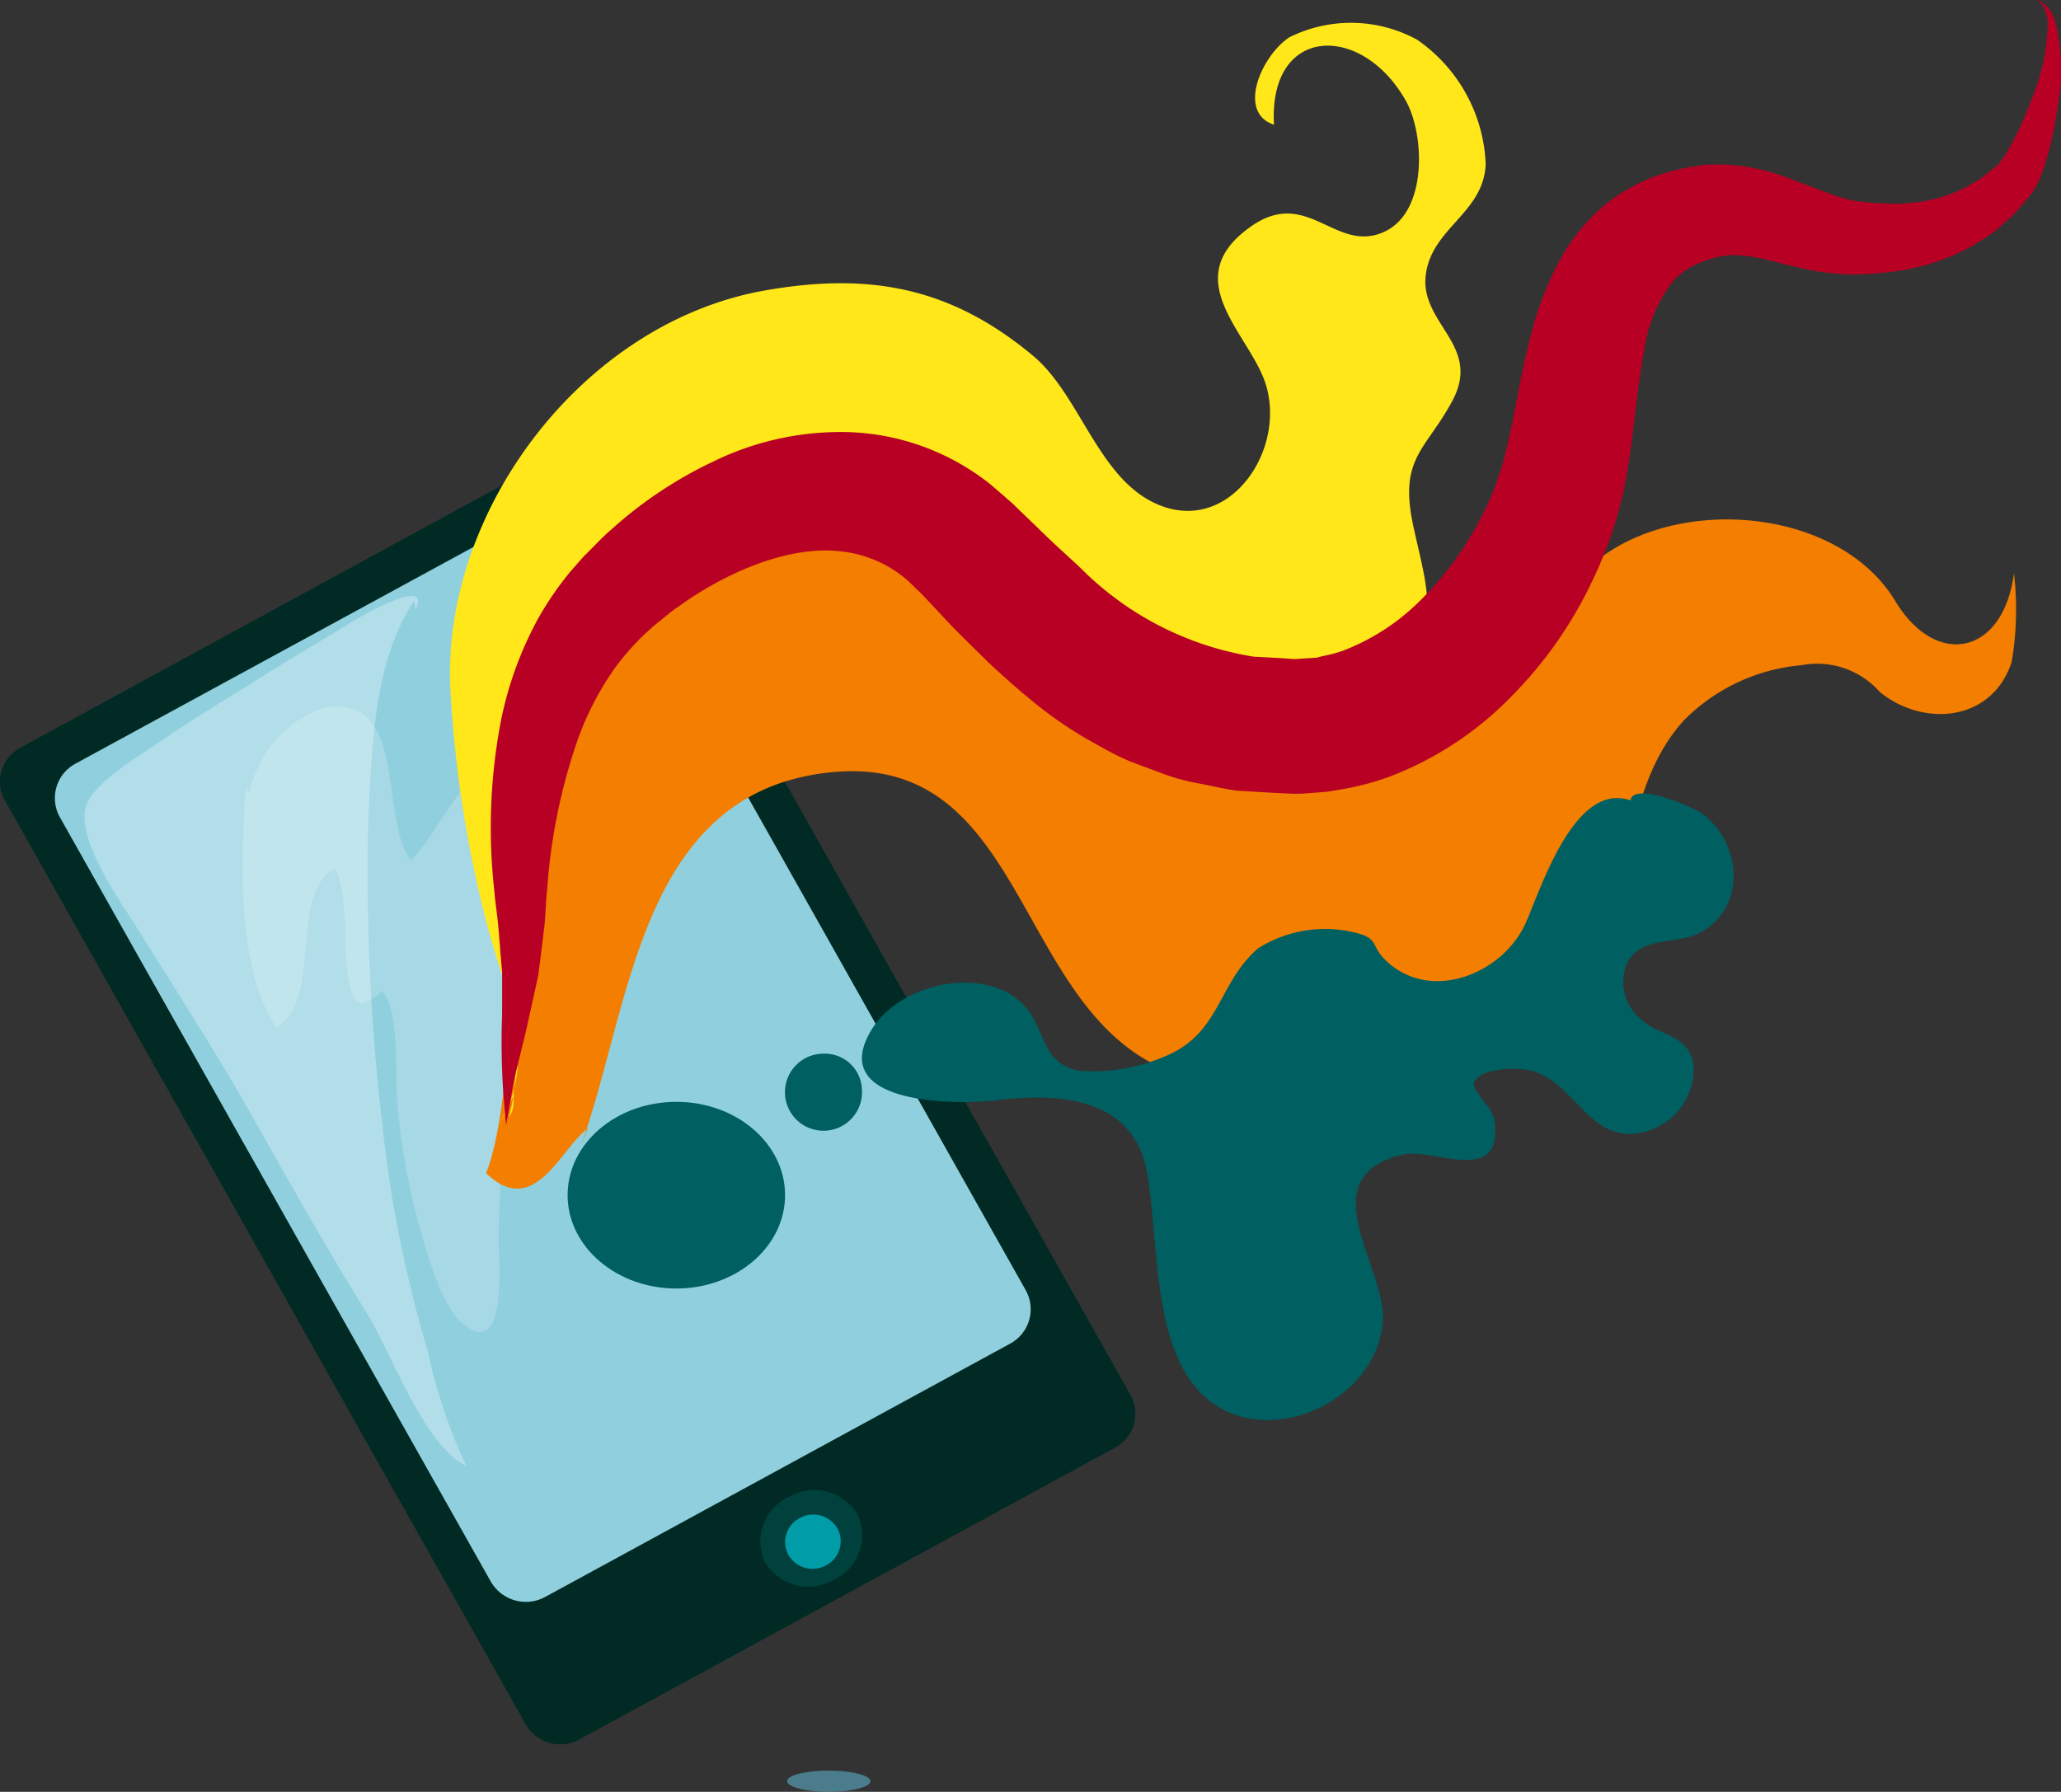 <svg xmlns="http://www.w3.org/2000/svg" width="80.219" height="69.751" viewBox="0 0 80.219 69.751"><rect x="0" y="0" width="80.219" height="69.751" fill="#333333" stroke="none"/><defs><style> .cls-1 { fill: #002a23; } .cls-2 { fill: #90d0de; } .cls-3, .cls-4 { fill: #fff; } .cls-3 { opacity: 0.3; } .cls-4, .cls-5 { opacity: 0.2; } .cls-5, .cls-6 { fill: #009ca8; } .cls-7 { fill: #f37e00; } .cls-8 { fill: #005f61; } .cls-9 { fill: #ffe719; } .cls-10 { fill: #b80025; } .cls-11 { opacity: 0.6; mix-blend-mode: multiply; isolation: isolate; } .cls-12 { fill: #5baec8; } </style></defs><g id="Group_1874" data-name="Group 1874" transform="translate(-390.983 -40.87)"><g id="Group_1872" data-name="Group 1872"><g id="Group_1871" data-name="Group 1871"><g id="Group_1870" data-name="Group 1870"><g id="Group_1869" data-name="Group 1869"><path id="Path_2177" data-name="Path 2177" class="cls-1" d="M434.964,95.139a1.5,1.5,0,0,1-.551,2.069L413.5,108.6a1.55,1.55,0,0,1-2.074-.637l-20.234-35.9a1.5,1.5,0,0,1,.552-2.068L412.653,58.6a1.55,1.55,0,0,1,2.076.637Z"></path><path id="Path_2178" data-name="Path 2178" class="cls-2" d="M430.9,91.083a1.52,1.52,0,0,1-.6,2.092L412.2,103.037a1.575,1.575,0,0,1-2.121-.612L393.319,72.692a1.522,1.522,0,0,1,.6-2.094l18.112-9.862a1.577,1.577,0,0,1,2.121.614Z"></path></g><path id="Path_2179" data-name="Path 2179" class="cls-3" d="M407.1,64.261c-1.552,2.326-1.634,5.588-1.782,8.4a83.345,83.345,0,0,0,.533,11.849,48.452,48.452,0,0,0,1.781,8.949,20.415,20.415,0,0,0,1.5,4.472c-1.615-.726-2.956-4.474-3.894-5.982-1.531-2.461-2.955-4.993-4.387-7.536-1.408-2.5-2.97-4.911-4.475-7.329-.669-1.077-2.569-3.684-2-4.958.384-.861,2.082-1.874,2.855-2.4,1.243-.854,2.534-1.625,3.809-2.428,1.2-.757,2.437-1.48,3.659-2.228.377-.233,3.072-1.784,2.468-.493Z"></path><path id="Path_2180" data-name="Path 2180" class="cls-4" d="M400.543,71.49c-.145,2.771-.406,6.891,1.175,9.372,1.861-.98.467-5.27,2.319-6.188.577,1.3.245,2.942.516,4.323.232,1.173.5,1.1,1.3.458.728.759.487,3.387.6,4.389a26.562,26.562,0,0,0,.842,4.733c.3.988.859,3.168,1.745,3.856,1.646,1.287,1.368-2.217,1.358-3.037-.037-2.79.37-5.524.447-8.3.065-2.349.209-4.7.176-7.057-.008-.567.189-3.086-.585-3.431-1.009-.45-2.727,3.217-3.469,3.735-1.233-1.526-.066-6.622-3.444-5.9a4.409,4.409,0,0,0-2.827,3.316Z"></path></g><path id="Path_2181" data-name="Path 2181" class="cls-5" d="M424.342,99.786a1.9,1.9,0,0,1-.88,2.566,1.974,1.974,0,0,1-2.681-.628,1.9,1.9,0,0,1,.88-2.567A1.971,1.971,0,0,1,424.342,99.786Z"></path><path id="Path_2182" data-name="Path 2182" class="cls-6" d="M423.576,100.363a1.056,1.056,0,0,1-.436,1.441,1.088,1.088,0,0,1-1.468-.4,1.05,1.05,0,0,1,.432-1.436A1.091,1.091,0,0,1,423.576,100.363Z"></path></g><path id="Path_2183" data-name="Path 2183" class="cls-7" d="M413.608,85.419c1.956-5.406,2.249-13.77,9.768-14.49,7.551-.724,7.1,9.118,12.98,11.58,4.984,2.088,11.87.364,15.584-3.442,2.822-2.889,1.966-7.254,4.571-10.14a7.327,7.327,0,0,1,4.586-2.162,3.251,3.251,0,0,1,3.051,1.042c1.671,1.366,4.357,1.187,5.133-1.162a12.181,12.181,0,0,0,.091-3.462c-.421,3.195-3.029,3.718-4.62,1.085-2.057-3.407-7.672-4.076-11.012-2-2.085,1.3-3.465,3.484-5.38,5.008a14.383,14.383,0,0,1-7.895,2.972c-4.583.361-6.7-3.61-10.019-5.95-2.126-1.5-4.627-3-7.287-3.16a9.824,9.824,0,0,0-7.259,3c-4.668,4.3-3.732,11.144-4.936,16.741-.391,1.81-.423,4-1.06,5.661,1.87,1.789,2.857-.9,3.96-1.754Z"></path><path id="Path_2184" data-name="Path 2184" class="cls-8" d="M454.73,72.154c-2.336-1.242-3.727,3.2-4.357,4.633-.873,1.978-3.679,3.131-5.42,1.5-.671-.629-.248-.89-1.284-1.126a4.882,4.882,0,0,0-3.713.623c-1.6,1.375-1.451,3.344-3.684,4.23a7.1,7.1,0,0,1-3.29.537c-1.3-.277-1.275-1.209-1.832-2.136-1.246-2.063-4.986-1.476-6.219.5-1.849,2.957,3.226,2.985,4.874,2.782,2.56-.315,5.331-.036,5.831,2.854.414,2.392.224,5.979,1.669,8.046,2.171,3.1,7.205,1.155,7.5-2.259.179-2.1-2.915-5.628.76-6.519,1.194-.291,4.008,1.3,3.567-1.4-.067-.413-.854-1.1-.778-1.376.17-.615,1.717-.632,2.211-.5,1.8.464,2.29,3,4.52,2.364a2.537,2.537,0,0,0,1.817-2.584c-.2-1.226-1.339-1.09-2.079-1.805a1.855,1.855,0,0,1-.486-2.2c.605-1.041,1.886-.643,2.817-1.143,1.827-.976,1.613-3.475.117-4.609-.427-.324-3.176-1.469-2.794-.279Z"></path><path id="Path_2185" data-name="Path 2185" class="cls-8" d="M424.531,83.278a1.5,1.5,0,1,1-1.495-1.391A1.445,1.445,0,0,1,424.531,83.278Z"></path><path id="Path_2186" data-name="Path 2186" class="cls-8" d="M421.54,87.394c0,2.008-1.9,3.635-4.232,3.635s-4.232-1.627-4.232-3.635,1.894-3.632,4.232-3.632S421.54,85.388,421.54,87.394Z"></path><path id="Path_2187" data-name="Path 2187" class="cls-9" d="M410.426,84.605c1.519-2.533.26-4.986-.434-7.551a45.728,45.728,0,0,1-1.476-9.333c-.365-6.892,5.1-14.275,12.222-15.541,4.089-.724,7.253-.13,10.454,2.539,1.78,1.485,2.489,4.589,4.628,5.682,2.948,1.506,5.365-2.083,4.368-4.748-.711-1.9-3.35-3.975-.511-5.97,2.2-1.547,3.29,1.069,5.175.215,1.716-.778,1.573-3.805.86-5.086-1.715-3.073-5.362-2.965-5.142.913-1.446-.475-.5-2.67.592-3.4a5.377,5.377,0,0,1,4.976.089,6.19,6.19,0,0,1,2.672,4.837c-.074,1.919-2.1,2.479-2.332,4.318-.241,1.9,2.187,2.735,1.042,4.889-1.03,1.937-2.1,2.217-1.532,4.871.559,2.6,1.227,4.067-1,6.195a7.728,7.728,0,0,1-7.3,1.693c-4.394-.979-6.738-5.216-10.417-7.511-3.075-1.921-7.94-2.471-10.928-.007-3.257,2.688-4.2,7.227-4.391,11.227-.17,3.5-.647,6.969-.96,10.361a6,6,0,0,1-.2,1.068c.224-.307.156-.528.2-.876Z"></path><path id="Path_2188" data-name="Path 2188" class="cls-10" d="M410.682,84.668s-.035-.39-.1-1.122a29.337,29.337,0,0,1-.055-3.194c0-.336,0-.692,0-1.065,0-.186,0-.375,0-.57-.018-.187-.034-.38-.051-.578-.031-.39-.061-.793-.1-1.215-.039-.452-.113-.887-.154-1.392a21.982,21.982,0,0,1,.282-6.719,14.172,14.172,0,0,1,1.411-3.842,12.562,12.562,0,0,1,1.274-1.857l.383-.437.1-.111.049-.054.087-.086.176-.176c.244-.241.44-.462.762-.739a16.291,16.291,0,0,1,3.978-2.664,11.3,11.3,0,0,1,5.249-1.157,9.351,9.351,0,0,1,5.577,2.048l.559.483.279.246c.07.061.137.131.206.2l.826.793c.559.557,1.065,1,1.6,1.5a12.21,12.21,0,0,0,6.763,3.473l.977.052.486.034.122.01.061,0,.03,0c-.314.012-.065,0-.128,0l.3-.018.592-.039c.112-.026.192-.052.29-.071a5.721,5.721,0,0,0,.714-.19,8.608,8.608,0,0,0,2.948-1.878,12.818,12.818,0,0,0,3.06-4.683c.082-.28.2-.588.265-.841l.138-.534.1-.456c.288-1.279.5-2.8.944-4.319a12.308,12.308,0,0,1,.926-2.342,7.355,7.355,0,0,1,1.695-2.185,5.932,5.932,0,0,1,1.172-.809,6.011,6.011,0,0,1,1.26-.54,7.437,7.437,0,0,1,1.249-.283l.154-.028.077-.014.2-.022h.273c.174,0,.3-.009.509,0a8.024,8.024,0,0,1,2.427.54q.837.313,1.641.618a5.146,5.146,0,0,0,.671.2l.158.035.077.021.041.009.02,0c.056,0-.055,0-.032,0l.427.041.421.041.338.007a4.456,4.456,0,0,0,.673,0,5.945,5.945,0,0,0,2.457-.635q.259-.156.516-.306c.163-.111.31-.245.466-.363.065-.05.181-.145.2-.157a1.321,1.321,0,0,0,.139-.151,4.153,4.153,0,0,0,.3-.451,12.52,12.52,0,0,0,.906-1.955,8.325,8.325,0,0,0,.644-2.97,1.374,1.374,0,0,0-.218-.748,1,1,0,0,0-.21-.19.92.92,0,0,1,.265.134,1.433,1.433,0,0,1,.465.748,7.862,7.862,0,0,1,.086,3.274,13.825,13.825,0,0,1-.518,2.319,6.374,6.374,0,0,1-.265.673,3.651,3.651,0,0,1-.227.384c-.119.157-.172.206-.262.315-.167.19-.328.394-.516.582l-.613.541a8.022,8.022,0,0,1-3.235,1.473,6.321,6.321,0,0,1-.958.158l-.5.054-.424.02-.429.021-.6-.033a7.936,7.936,0,0,1-1.053-.14c-.346-.06-.642-.142-.966-.215-.283-.068-.605-.159-.863-.21A5.559,5.559,0,0,0,458.4,50.8c-.109,0-.305.037-.454.054l-.238.031-.031,0c-.047.005.291-.031.138-.012l-.041.014-.083.026a3.889,3.889,0,0,0-.641.228,2.352,2.352,0,0,0-.531.31,2.115,2.115,0,0,0-.433.388,5.648,5.648,0,0,0-1.111,2.7c-.228,1.213-.347,2.54-.568,4.132l-.1.62-.1.54c-.086.465-.208.859-.32,1.294a17.334,17.334,0,0,1-.963,2.433,16.173,16.173,0,0,1-3.067,4.374,13.185,13.185,0,0,1-4.822,3.184,10.873,10.873,0,0,1-1.562.431c-.289.053-.594.109-.871.147l-.592.044-.3.024-.2.009-.043,0-.087,0-.173-.008-.7-.033-1.393-.081c-.465-.067-.938-.178-1.406-.271a8.171,8.171,0,0,1-1.388-.363l-1.353-.506a11.27,11.27,0,0,1-1.265-.641,15.362,15.362,0,0,1-2.293-1.511c-.689-.545-1.323-1.115-1.939-1.685-.573-.573-1.2-1.163-1.7-1.709l-.783-.832c-.065-.069-.128-.141-.2-.206l-.143-.137-.284-.278a4.687,4.687,0,0,0-2.66-1.177c-2.019-.242-4.489.828-6.322,2.159-.214.132-.5.382-.75.581l-.193.157-.026.02c-.045.041.036-.034.021-.02l-.035.034-.076.069-.3.274a10.612,10.612,0,0,0-1.058,1.205,11.57,11.57,0,0,0-1.482,2.825,22.4,22.4,0,0,0-1.2,5.874c-.05.445-.062.926-.1,1.357q-.086.7-.164,1.341c-.027.211-.056.421-.082.625q-.064.294-.125.576-.125.561-.236,1.07c-.286,1.323-.6,2.345-.69,3.083C410.752,84.282,410.682,84.668,410.682,84.668Z"></path></g><g id="Group_1873" data-name="Group 1873" class="cls-11"><path id="Path_2189" data-name="Path 2189" class="cls-12" d="M424.86,110.205c0,.231-.726.416-1.62.416s-1.62-.185-1.62-.416.724-.409,1.62-.409S424.86,109.98,424.86,110.205Z"></path></g></g></svg>
